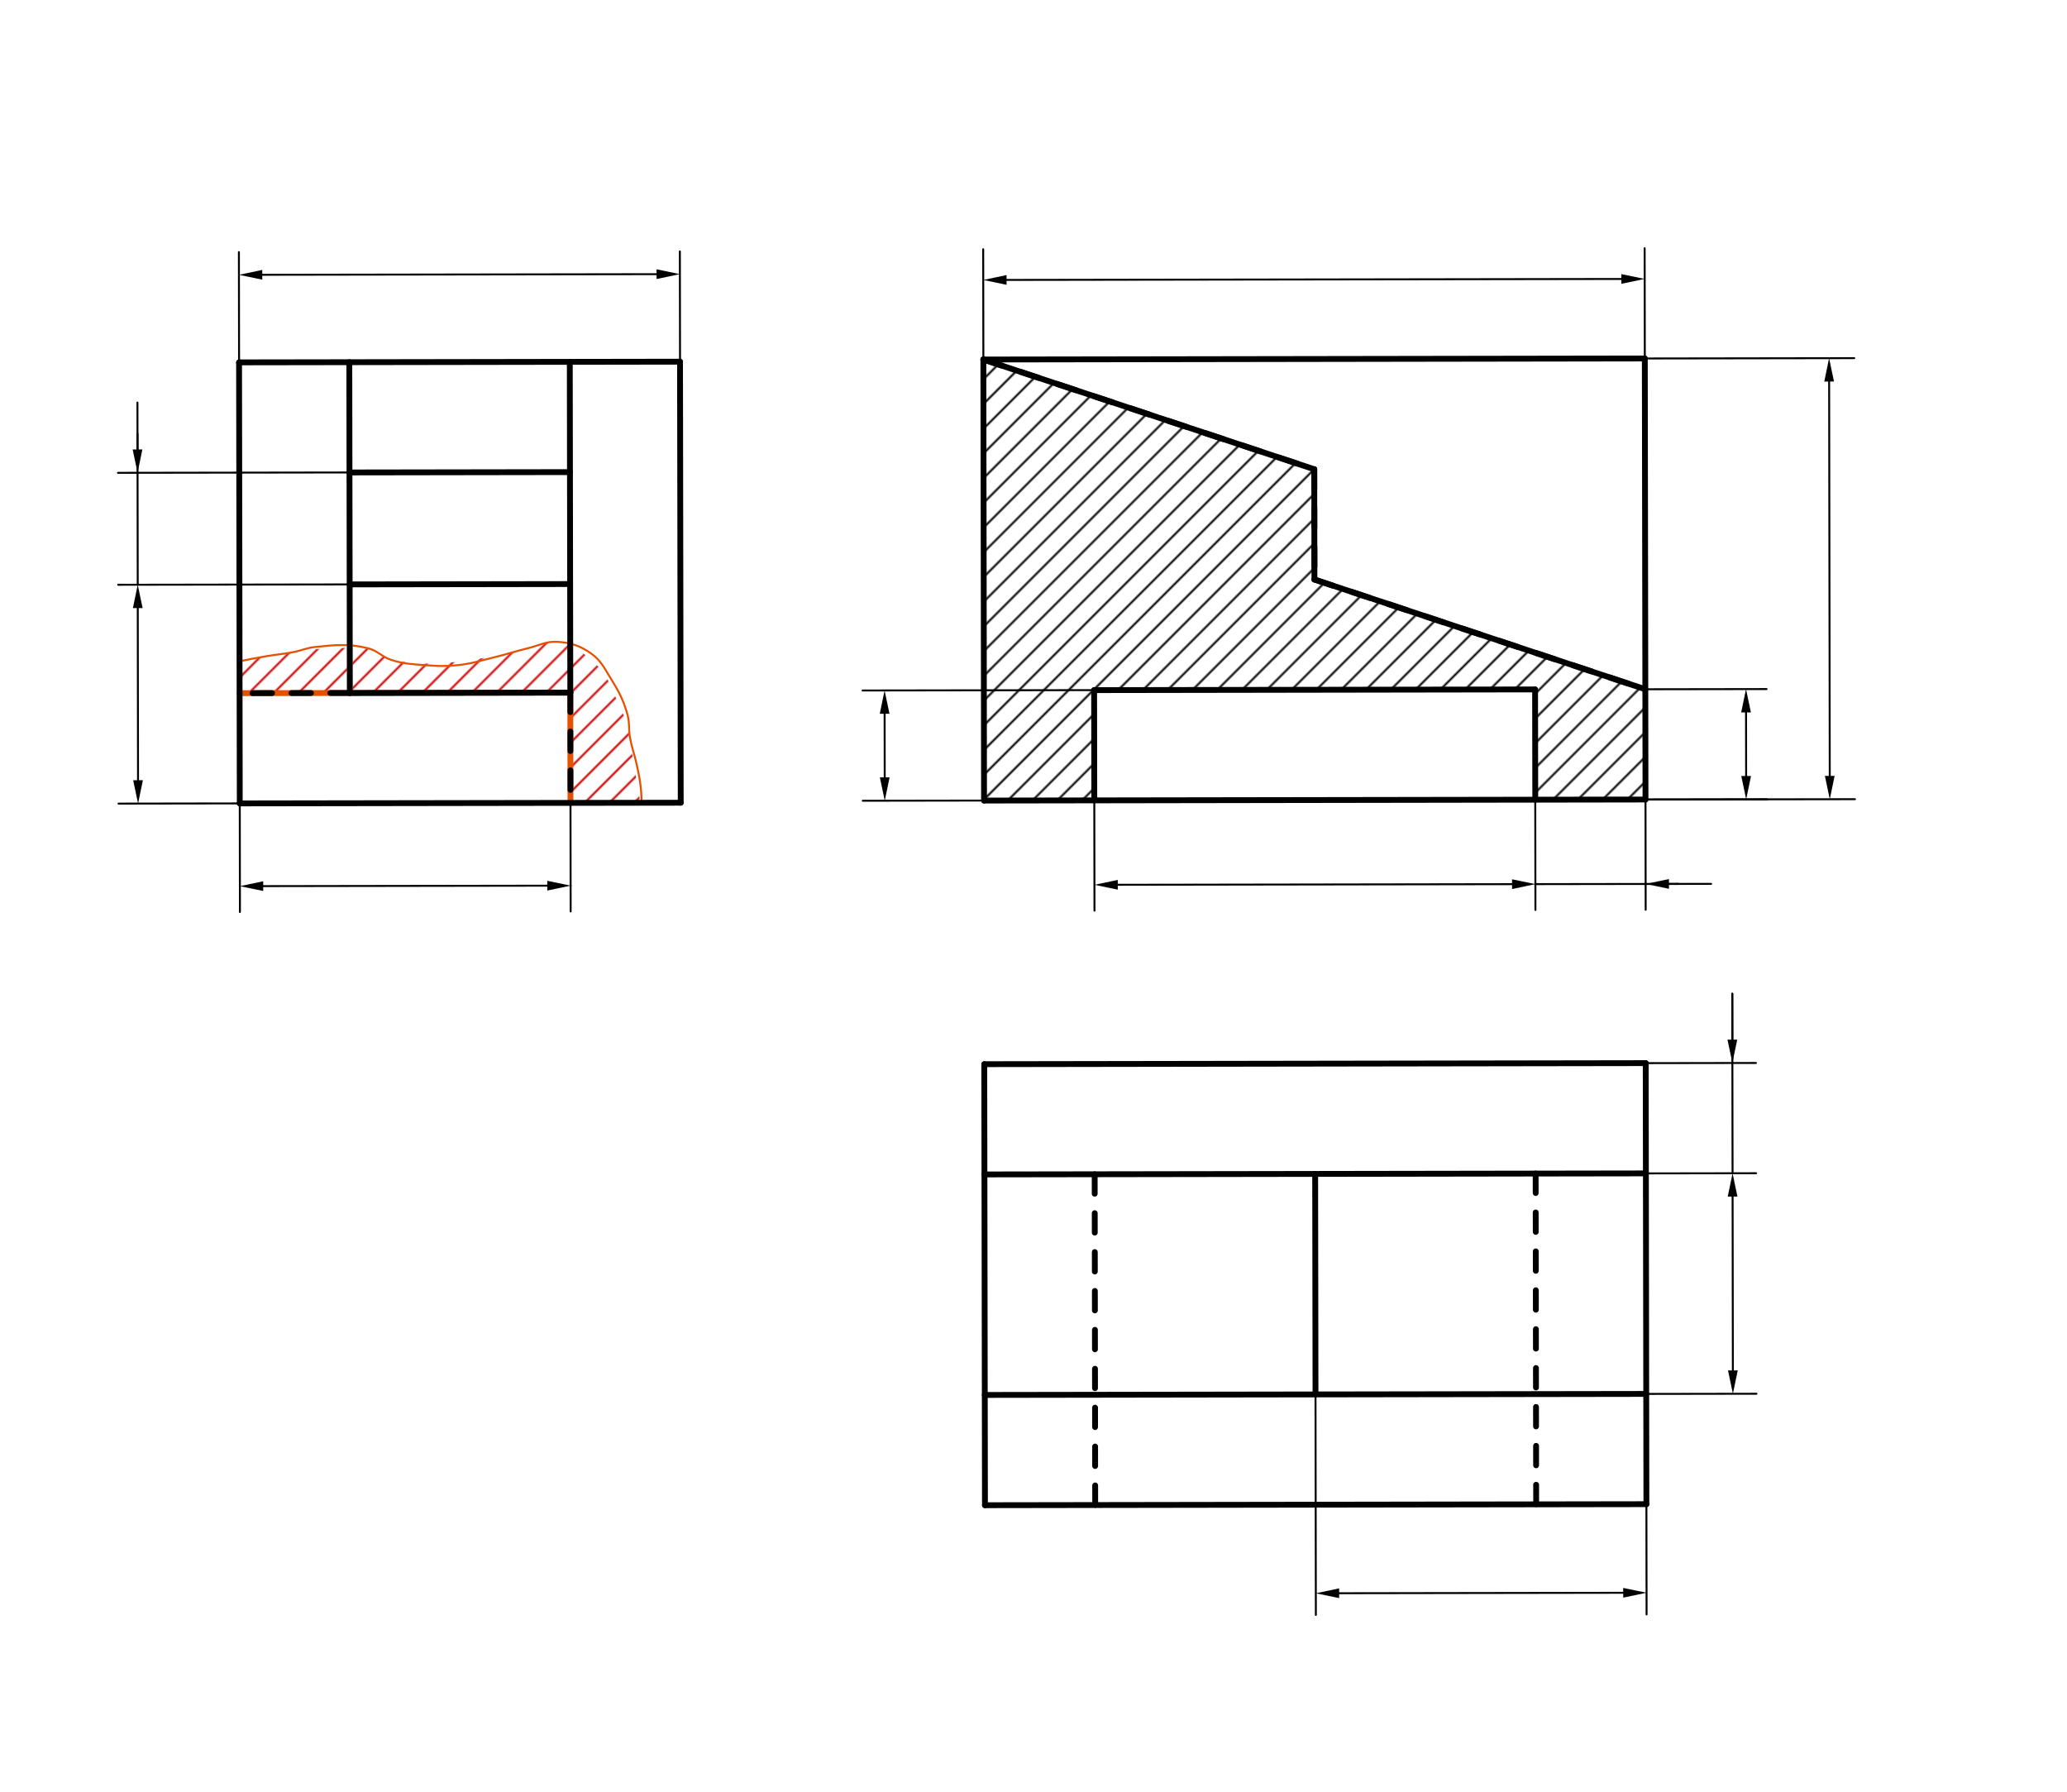 <svg xmlns="http://www.w3.org/2000/svg" class="svg--816" height="100%" preserveAspectRatio="xMidYMid meet" viewBox="0 0 1062.992 921.26" width="100%"><defs><marker id="marker-arrow" markerHeight="16" markerUnits="userSpaceOnUse" markerWidth="24" orient="auto-start-reverse" refX="24" refY="4" viewBox="0 0 24 8"><path d="M 0 0 L 24 4 L 0 8 z" stroke="inherit"></path></marker></defs><g class="aux-layer--949"><g class="element--733"><defs><pattern height="9" id="fill_98_37pcdk__pattern-stripes" patternTransform="rotate(-45)" patternUnits="userSpaceOnUse" width="9"><rect fill="#000000" height="1" transform="translate(0,0)" width="9"></rect></pattern></defs><g fill="url(#fill_98_37pcdk__pattern-stripes)"><path d="M 675.883 241.279 L 675.971 297.972 L 846.139 354.398 L 846.228 411.091 L 789.535 411.18 L 789.446 354.487 L 562.675 354.843 L 562.763 411.535 L 506.068 411.624 L 505.715 184.853 L 675.883 241.279 Z" stroke="none"></path></g></g><g class="element--733"><defs><pattern height="9" id="fill_175_frnuck__pattern-stripes" patternTransform="rotate(-45)" patternUnits="userSpaceOnUse" width="9"><rect fill="#CC0000" height="1" transform="translate(0,0)" width="9"></rect></pattern></defs><g fill="url(#fill_175_frnuck__pattern-stripes)"><path d="M 293.292 356.133 L 123.214 356.4 L 123.187 339.344 L 138.667 338.01 L 155.333 334.01 L 172.667 333.344 L 186.667 332.677 L 202.667 340.01 L 221.333 341.344 L 239.333 340.01 L 264.667 335.344 L 276.667 330.677 L 293.251 330.01 L 310.667 345.344 L 322.667 372.01 L 325.333 389.344 L 329.333 412.769 L 293.381 412.822 L 293.292 356.133 Z" stroke="none"></path></g></g><g class="element--733"><path d="M 123.188 340.012 C 128.807 338.879, 131.682 338.3, 137.333 337.344 C 142.627 336.448, 145.423 336.352, 150.667 335.344 C 155.195 334.473, 157.509 333.143, 162 332.677 C 172.546 331.583, 179.277 330.84, 189.333 333.344 C 194.268 334.572, 196.409 337.777, 201.333 339.344 C 207.77 341.392, 211.8 341.485, 218.667 342.01 C 225.193 342.509, 228.871 342.695, 235.333 342.01 C 242.736 341.226, 246.623 339.793, 254 338.01 C 260.936 336.335, 264.397 335.03, 271.333 333.344 C 277.397 331.869, 280.811 329.661, 286.667 330.01 C 293.512 330.419, 298.426 332.049, 304 336.01 C 308.904 339.496, 310.712 343.332, 314 348.677 C 318.193 355.493, 320.535 359.722, 322.667 367.344 C 323.917 371.815, 323.159 374.667, 324 379.344 C 324.957 384.668, 326.168 387.345, 327.333 392.677 C 328.254 396.888, 328.787 399.097, 329.333 403.344 C 329.809 407.041, 329.876 409.043, 330.001 412.768" fill="none" stroke="#E65100" stroke-linecap="round" stroke-width="1"></path></g><g class="element--733"><line stroke="#E65100" stroke-dasharray="none" stroke-linecap="round" stroke-width="3" x1="123.214" x2="293.292" y1="356.4" y2="356.133"></line></g><g class="element--733"><line stroke="#E65100" stroke-dasharray="none" stroke-linecap="round" stroke-width="3" x1="293.292" x2="293.381" y1="356.133" y2="412.826"></line></g><g class="element--733"><line stroke="#EEEEEE" stroke-dasharray="none" stroke-linecap="round" stroke-width="3" x1="179.907" x2="179.868" y1="356.311" y2="332.011"></line></g></g><g class="main-layer--75a"><g class="element--733"><line stroke="#000000" stroke-dasharray="none" stroke-linecap="round" stroke-width="1" x1="506.18" x2="801.673" y1="547.17" y2="546.706"></line></g><g class="element--733"><line stroke="#000000" stroke-dasharray="none" stroke-linecap="round" stroke-width="3" x1="122.947" x2="349.718" y1="186.321" y2="185.966"></line></g><g class="element--733"><line stroke="#000000" stroke-dasharray="none" stroke-linecap="round" stroke-width="3" x1="349.718" x2="350.074" y1="185.966" y2="412.737"></line></g><g class="element--733"><line stroke="#000000" stroke-dasharray="none" stroke-linecap="round" stroke-width="3" x1="350.074" x2="123.303" y1="412.737" y2="413.091"></line></g><g class="element--733"><line stroke="#000000" stroke-dasharray="none" stroke-linecap="round" stroke-width="3" x1="123.303" x2="122.947" y1="413.091" y2="186.321"></line></g><g class="element--733"><line stroke="#000000" stroke-dasharray="none" stroke-linecap="round" stroke-width="3" x1="179.64" x2="179.907" y1="186.232" y2="356.311"></line></g><g class="element--733"><line stroke="#000000" stroke-dasharray="none" stroke-linecap="round" stroke-width="3" x1="179.907" x2="293.292" y1="356.311" y2="356.133"></line></g><g class="element--733"><line stroke="#000000" stroke-dasharray="none" stroke-linecap="round" stroke-width="3" x1="293.292" x2="293.026" y1="356.133" y2="186.055"></line></g><g class="element--733"><line stroke="#000000" stroke-dasharray="none" stroke-linecap="round" stroke-width="3" x1="179.729" x2="293.114" y1="242.925" y2="242.747"></line></g><g class="element--733"><line stroke="#000000" stroke-dasharray="none" stroke-linecap="round" stroke-width="3" x1="179.819" x2="293.205" y1="300.485" y2="300.307"></line></g><g class="element--733"><line stroke="#000000" stroke-dasharray="none" stroke-linecap="round" stroke-width="3" x1="505.715" x2="845.872" y1="184.853" y2="184.32"></line></g><g class="element--733"><line stroke="#000000" stroke-dasharray="none" stroke-linecap="round" stroke-width="3" x1="845.872" x2="846.228" y1="184.32" y2="411.091"></line></g><g class="element--733"><line stroke="#000000" stroke-dasharray="none" stroke-linecap="round" stroke-width="3" x1="846.228" x2="506.071" y1="411.091" y2="411.624"></line></g><g class="element--733"><line stroke="#000000" stroke-dasharray="none" stroke-linecap="round" stroke-width="3" x1="506.068" x2="505.715" y1="411.624" y2="184.853"></line></g><g class="element--733"><line stroke="#000000" stroke-dasharray="none" stroke-linecap="round" stroke-width="3" x1="562.763" x2="562.675" y1="411.535" y2="354.843"></line></g><g class="element--733"><line stroke="#000000" stroke-dasharray="none" stroke-linecap="round" stroke-width="3" x1="562.675" x2="789.446" y1="354.843" y2="354.487"></line></g><g class="element--733"><line stroke="#000000" stroke-dasharray="none" stroke-linecap="round" stroke-width="3" x1="789.446" x2="789.535" y1="354.487" y2="411.18"></line></g><g class="element--733"><line stroke="#000000" stroke-dasharray="none" stroke-linecap="round" stroke-width="3" x1="506.18" x2="846.337" y1="547.17" y2="546.636"></line></g><g class="element--733"><line stroke="#000000" stroke-dasharray="none" stroke-linecap="round" stroke-width="3" x1="846.337" x2="846.692" y1="546.636" y2="773.408"></line></g><g class="element--733"><line stroke="#000000" stroke-dasharray="none" stroke-linecap="round" stroke-width="3" x1="846.692" x2="506.531" y1="773.408" y2="773.941"></line></g><g class="element--733"><line stroke="#000000" stroke-dasharray="none" stroke-linecap="round" stroke-width="3" x1="506.531" x2="506.18" y1="773.941" y2="547.17"></line></g><g class="element--733"><line stroke="#000000" stroke-dasharray="none" stroke-linecap="round" stroke-width="3" x1="506.268" x2="846.426" y1="603.862" y2="603.329"></line></g><g class="element--733"><line stroke="#000000" stroke-dasharray="none" stroke-linecap="round" stroke-width="3" x1="506.443" x2="846.603" y1="717.248" y2="716.715"></line></g><g class="element--733"><line stroke="#000000" stroke-dasharray="none" stroke-linecap="round" stroke-width="3" x1="676.347" x2="676.525" y1="603.596" y2="716.982"></line></g><g class="element--733"><line stroke="#000000" stroke-dasharray="10" stroke-linecap="round" stroke-width="3" x1="505.715" x2="675.883" y1="184.853" y2="241.279"></line></g><g class="element--733"><line stroke="#000000" stroke-dasharray="10" stroke-linecap="round" stroke-width="3" x1="675.883" x2="675.971" y1="241.279" y2="297.972"></line></g><g class="element--733"><line stroke="#000000" stroke-dasharray="10" stroke-linecap="round" stroke-width="3" x1="675.971" x2="846.139" y1="297.972" y2="354.398"></line></g><g class="element--733"><line stroke="#000000" stroke-dasharray="10" stroke-linecap="round" stroke-width="3" x1="562.961" x2="563.228" y1="603.774" y2="773.852"></line></g><g class="element--733"><line stroke="#000000" stroke-dasharray="10" stroke-linecap="round" stroke-width="3" x1="789.733" x2="789.999" y1="603.418" y2="773.497"></line></g><g class="element--733"><line stroke="#000000" stroke-dasharray="10" stroke-linecap="round" stroke-width="3" x1="179.907" x2="123.214" y1="356.311" y2="356.4"></line></g><g class="element--733"><line stroke="#000000" stroke-dasharray="10" stroke-linecap="round" stroke-width="3" x1="293.292" x2="293.381" y1="356.133" y2="412.826"></line></g><g class="element--733"><line stroke="#000000" stroke-dasharray="none" stroke-linecap="round" stroke-width="3" x1="505.715" x2="675.883" y1="184.853" y2="241.279"></line></g><g class="element--733"><line stroke="#000000" stroke-dasharray="none" stroke-linecap="round" stroke-width="3" x1="675.883" x2="675.971" y1="241.279" y2="297.972"></line></g><g class="element--733"><line stroke="#000000" stroke-dasharray="none" stroke-linecap="round" stroke-width="3" x1="675.971" x2="846.139" y1="297.972" y2="354.398"></line></g><g class="element--733"><line stroke="#000000" stroke-dasharray="none" stroke-linecap="round" stroke-width="1" x1="506.068" x2="443.705" y1="411.624" y2="411.722"></line></g><g class="element--733"><line stroke="#000000" stroke-dasharray="none" stroke-linecap="round" stroke-width="1" x1="562.675" x2="443.617" y1="354.843" y2="355.029"></line></g><g class="element--733"><line stroke="#000000" stroke-dasharray="none" stroke-linecap="round" stroke-width="1" x1="454.984" x2="454.933" y1="399.704" y2="367.011"></line><path d="M455.003,411.704 l12,2.5 l0,-5 z" fill="#000000" stroke="#000000" stroke-width="0" transform="rotate(269.91, 455.003, 411.704)"></path><path d="M454.914,355.011 l12,2.5 l0,-5 z" fill="#000000" stroke="#000000" stroke-width="0" transform="rotate(89.91, 454.914, 355.011)"></path></g><g class="element--733"><line stroke="#000000" stroke-dasharray="none" stroke-linecap="round" stroke-width="1" x1="846.228" x2="908.59" y1="411.091" y2="410.993"></line></g><g class="element--733"><line stroke="#000000" stroke-dasharray="none" stroke-linecap="round" stroke-width="1" x1="846.139" x2="908.501" y1="354.398" y2="354.301"></line></g><g class="element--733"><line stroke="#000000" stroke-dasharray="none" stroke-linecap="round" stroke-width="1" x1="897.984" x2="897.933" y1="399.01" y2="366.317"></line><path d="M898.003,411.01 l12,2.5 l0,-5 z" fill="#000000" stroke="#000000" stroke-width="0" transform="rotate(269.91, 898.003, 411.01)"></path><path d="M897.914,354.317 l12,2.5 l0,-5 z" fill="#000000" stroke="#000000" stroke-width="0" transform="rotate(89.91, 897.914, 354.317)"></path></g><g class="element--733"><line stroke="#000000" stroke-dasharray="none" stroke-linecap="round" stroke-width="1" x1="123.303" x2="60.94" y1="413.091" y2="413.188"></line></g><g class="element--733"><line stroke="#000000" stroke-dasharray="none" stroke-linecap="round" stroke-width="1" x1="179.819" x2="60.765" y1="300.485" y2="300.671"></line></g><g class="element--733"><line stroke="#000000" stroke-dasharray="none" stroke-linecap="round" stroke-width="1" x1="179.729" x2="60.675" y1="242.925" y2="243.112"></line></g><g class="element--733"><line stroke="#000000" stroke-dasharray="none" stroke-linecap="round" stroke-width="1" x1="70.985" x2="70.847" y1="401.172" y2="312.655"></line><path d="M71.003,413.172 l12,2.5 l0,-5 z" fill="#000000" stroke="#000000" stroke-width="0" transform="rotate(269.911, 71.003, 413.172)"></path><path d="M70.828,300.655 l12,2.5 l0,-5 z" fill="#000000" stroke="#000000" stroke-width="0" transform="rotate(89.911, 70.828, 300.655)"></path></g><g class="element--733"><line stroke="#000000" stroke-dasharray="none" stroke-linecap="round" stroke-width="1" x1="70.828" x2="70.682" y1="300.655" y2="206.985"></line></g><g class="element--733"><line stroke="#000000" stroke-dasharray="none" stroke-linecap="round" stroke-width="1" x1="70.72" x2="70.707" y1="231.096" y2="222.979"></line><path d="M70.738,243.096 l12,2.5 l0,-5 z" fill="#000000" stroke="#000000" stroke-width="0" transform="rotate(269.911, 70.738, 243.096)"></path></g><g class="element--733"><line stroke="#000000" stroke-dasharray="none" stroke-linecap="round" stroke-width="1" x1="846.228" x2="953.944" y1="411.091" y2="410.922"></line></g><g class="element--733"><line stroke="#000000" stroke-dasharray="none" stroke-linecap="round" stroke-width="1" x1="845.872" x2="953.589" y1="184.32" y2="184.151"></line></g><g class="element--733"><line stroke="#000000" stroke-dasharray="none" stroke-linecap="round" stroke-width="1" x1="940.984" x2="940.666" y1="398.943" y2="196.171"></line><path d="M941.003,410.943 l12,2.5 l0,-5 z" fill="#000000" stroke="#000000" stroke-width="0" transform="rotate(269.91, 941.003, 410.943)"></path><path d="M940.647,184.171 l12,2.5 l0,-5 z" fill="#000000" stroke="#000000" stroke-width="0" transform="rotate(89.91, 940.647, 184.171)"></path></g><g class="element--733"><line stroke="#000000" stroke-dasharray="none" stroke-linecap="round" stroke-width="1" x1="846.228" x2="846.317" y1="411.091" y2="467.784"></line></g><g class="element--733"><line stroke="#000000" stroke-dasharray="none" stroke-linecap="round" stroke-width="1" x1="789.535" x2="789.624" y1="411.18" y2="467.873"></line></g><g class="element--733"><line stroke="#000000" stroke-dasharray="none" stroke-linecap="round" stroke-width="1" x1="562.763" x2="562.852" y1="411.535" y2="468.228"></line></g><g class="element--733"><line stroke="#000000" stroke-dasharray="none" stroke-linecap="round" stroke-width="1" x1="574.831" x2="777.603" y1="454.933" y2="454.615"></line><path d="M562.831,454.952 l12,2.5 l0,-5 z" fill="#000000" stroke="#000000" stroke-width="0" transform="rotate(359.91, 562.831, 454.952)"></path><path d="M789.603,454.596 l12,2.5 l0,-5 z" fill="#000000" stroke="#000000" stroke-width="0" transform="rotate(179.91, 789.603, 454.596)"></path></g><g class="element--733"><line stroke="#000000" stroke-dasharray="none" stroke-linecap="round" stroke-width="1" x1="789.603" x2="879.987" y1="454.596" y2="454.455"></line></g><g class="element--733"><line stroke="#000000" stroke-dasharray="none" stroke-linecap="round" stroke-width="1" x1="858.296" x2="862.995" y1="454.489" y2="454.481"></line><path d="M846.296,454.508 l12,2.5 l0,-5 z" fill="#000000" stroke="#000000" stroke-width="0" transform="rotate(359.91, 846.296, 454.508)"></path></g><g class="element--733"><line stroke="#000000" stroke-dasharray="none" stroke-linecap="round" stroke-width="1" x1="845.872" x2="845.783" y1="184.32" y2="127.627"></line></g><g class="element--733"><line stroke="#000000" stroke-dasharray="none" stroke-linecap="round" stroke-width="1" x1="505.715" x2="505.626" y1="184.853" y2="128.16"></line></g><g class="element--733"><line stroke="#000000" stroke-dasharray="none" stroke-linecap="round" stroke-width="1" x1="846.692" x2="846.781" y1="773.408" y2="830.101"></line></g><g class="element--733"><line stroke="#000000" stroke-dasharray="none" stroke-linecap="round" stroke-width="1" x1="676.525" x2="676.702" y1="716.982" y2="830.367"></line></g><g class="element--733"><line stroke="#000000" stroke-dasharray="none" stroke-linecap="round" stroke-width="1" x1="517.651" x2="833.808" y1="143.932" y2="143.436"></line><path d="M505.651,143.951 l12,2.5 l0,-5 z" fill="#000000" stroke="#000000" stroke-width="0" transform="rotate(359.91, 505.651, 143.951)"></path><path d="M845.808,143.417 l12,2.5 l0,-5 z" fill="#000000" stroke="#000000" stroke-width="0" transform="rotate(179.91, 845.808, 143.417)"></path></g><g class="element--733"><line stroke="#000000" stroke-dasharray="none" stroke-linecap="round" stroke-width="1" x1="834.764" x2="688.685" y1="818.971" y2="819.2"></line><path d="M846.764,818.952 l12,2.5 l0,-5 z" fill="#000000" stroke="#000000" stroke-width="0" transform="rotate(179.91, 846.764, 818.952)"></path><path d="M676.685,819.219 l12,2.5 l0,-5 z" fill="#000000" stroke="#000000" stroke-width="0" transform="rotate(359.91, 676.685, 819.219)"></path></g><g class="element--733"><line stroke="#000000" stroke-dasharray="none" stroke-linecap="round" stroke-width="1" x1="846.337" x2="903.03" y1="546.636" y2="546.548"></line></g><g class="element--733"><line stroke="#000000" stroke-dasharray="none" stroke-linecap="round" stroke-width="1" x1="846.426" x2="903.118" y1="603.329" y2="603.24"></line></g><g class="element--733"><line stroke="#000000" stroke-dasharray="none" stroke-linecap="round" stroke-width="1" x1="846.603" x2="903.296" y1="716.715" y2="716.626"></line></g><g class="element--733"><line stroke="#000000" stroke-dasharray="none" stroke-linecap="round" stroke-width="1" x1="891.018" x2="891.158" y1="615.259" y2="704.645"></line><path d="M890.999,603.259 l12,2.5 l0,-5 z" fill="#000000" stroke="#000000" stroke-width="0" transform="rotate(89.91, 890.999, 603.259)"></path><path d="M891.177,716.645 l12,2.5 l0,-5 z" fill="#000000" stroke="#000000" stroke-width="0" transform="rotate(269.91, 891.177, 716.645)"></path></g><g class="element--733"><line stroke="#000000" stroke-dasharray="none" stroke-linecap="round" stroke-width="1" x1="890.999" x2="890.854" y1="603.259" y2="510.95"></line></g><g class="element--733"><line stroke="#000000" stroke-dasharray="none" stroke-linecap="round" stroke-width="1" x1="890.891" x2="890.854" y1="534.567" y2="510.95"></line><path d="M890.91,546.567 l12,2.5 l0,-5 z" fill="#000000" stroke="#000000" stroke-width="0" transform="rotate(269.91, 890.91, 546.567)"></path></g><g class="element--733"><line stroke="#000000" stroke-dasharray="none" stroke-linecap="round" stroke-width="1" x1="349.718" x2="349.63" y1="185.966" y2="129.273"></line></g><g class="element--733"><line stroke="#000000" stroke-dasharray="none" stroke-linecap="round" stroke-width="1" x1="122.947" x2="122.858" y1="186.321" y2="129.628"></line></g><g class="element--733"><line stroke="#000000" stroke-dasharray="none" stroke-linecap="round" stroke-width="1" x1="337.648" x2="134.877" y1="140.971" y2="141.289"></line><path d="M349.648,140.952 l12,2.5 l0,-5 z" fill="#000000" stroke="#000000" stroke-width="0" transform="rotate(179.91, 349.648, 140.952)"></path><path d="M122.877,141.308 l12,2.5 l0,-5 z" fill="#000000" stroke="#000000" stroke-width="0" transform="rotate(359.91, 122.877, 141.308)"></path></g><g class="element--733"><line stroke="#000000" stroke-dasharray="none" stroke-linecap="round" stroke-width="1" x1="123.303" x2="123.39" y1="413.091" y2="468.917"></line></g><g class="element--733"><line stroke="#000000" stroke-dasharray="none" stroke-linecap="round" stroke-width="1" x1="293.381" x2="293.448" y1="412.822" y2="455.374"></line></g><g class="element--733"><line stroke="#000000" stroke-dasharray="none" stroke-linecap="round" stroke-width="1" x1="293.448" x2="293.469" y1="455.374" y2="468.65"></line></g><g class="element--733"><line stroke="#000000" stroke-dasharray="none" stroke-linecap="round" stroke-width="1" x1="281.448" x2="135.369" y1="455.393" y2="455.622"></line><path d="M293.448,455.374 l12,2.5 l0,-5 z" fill="#000000" stroke="#000000" stroke-width="0" transform="rotate(179.91, 293.448, 455.374)"></path><path d="M123.369,455.641 l12,2.5 l0,-5 z" fill="#000000" stroke="#000000" stroke-width="0" transform="rotate(359.91, 123.369, 455.641)"></path></g></g><g class="snaps-layer--ac6"></g><g class="temp-layer--52d"></g></svg>